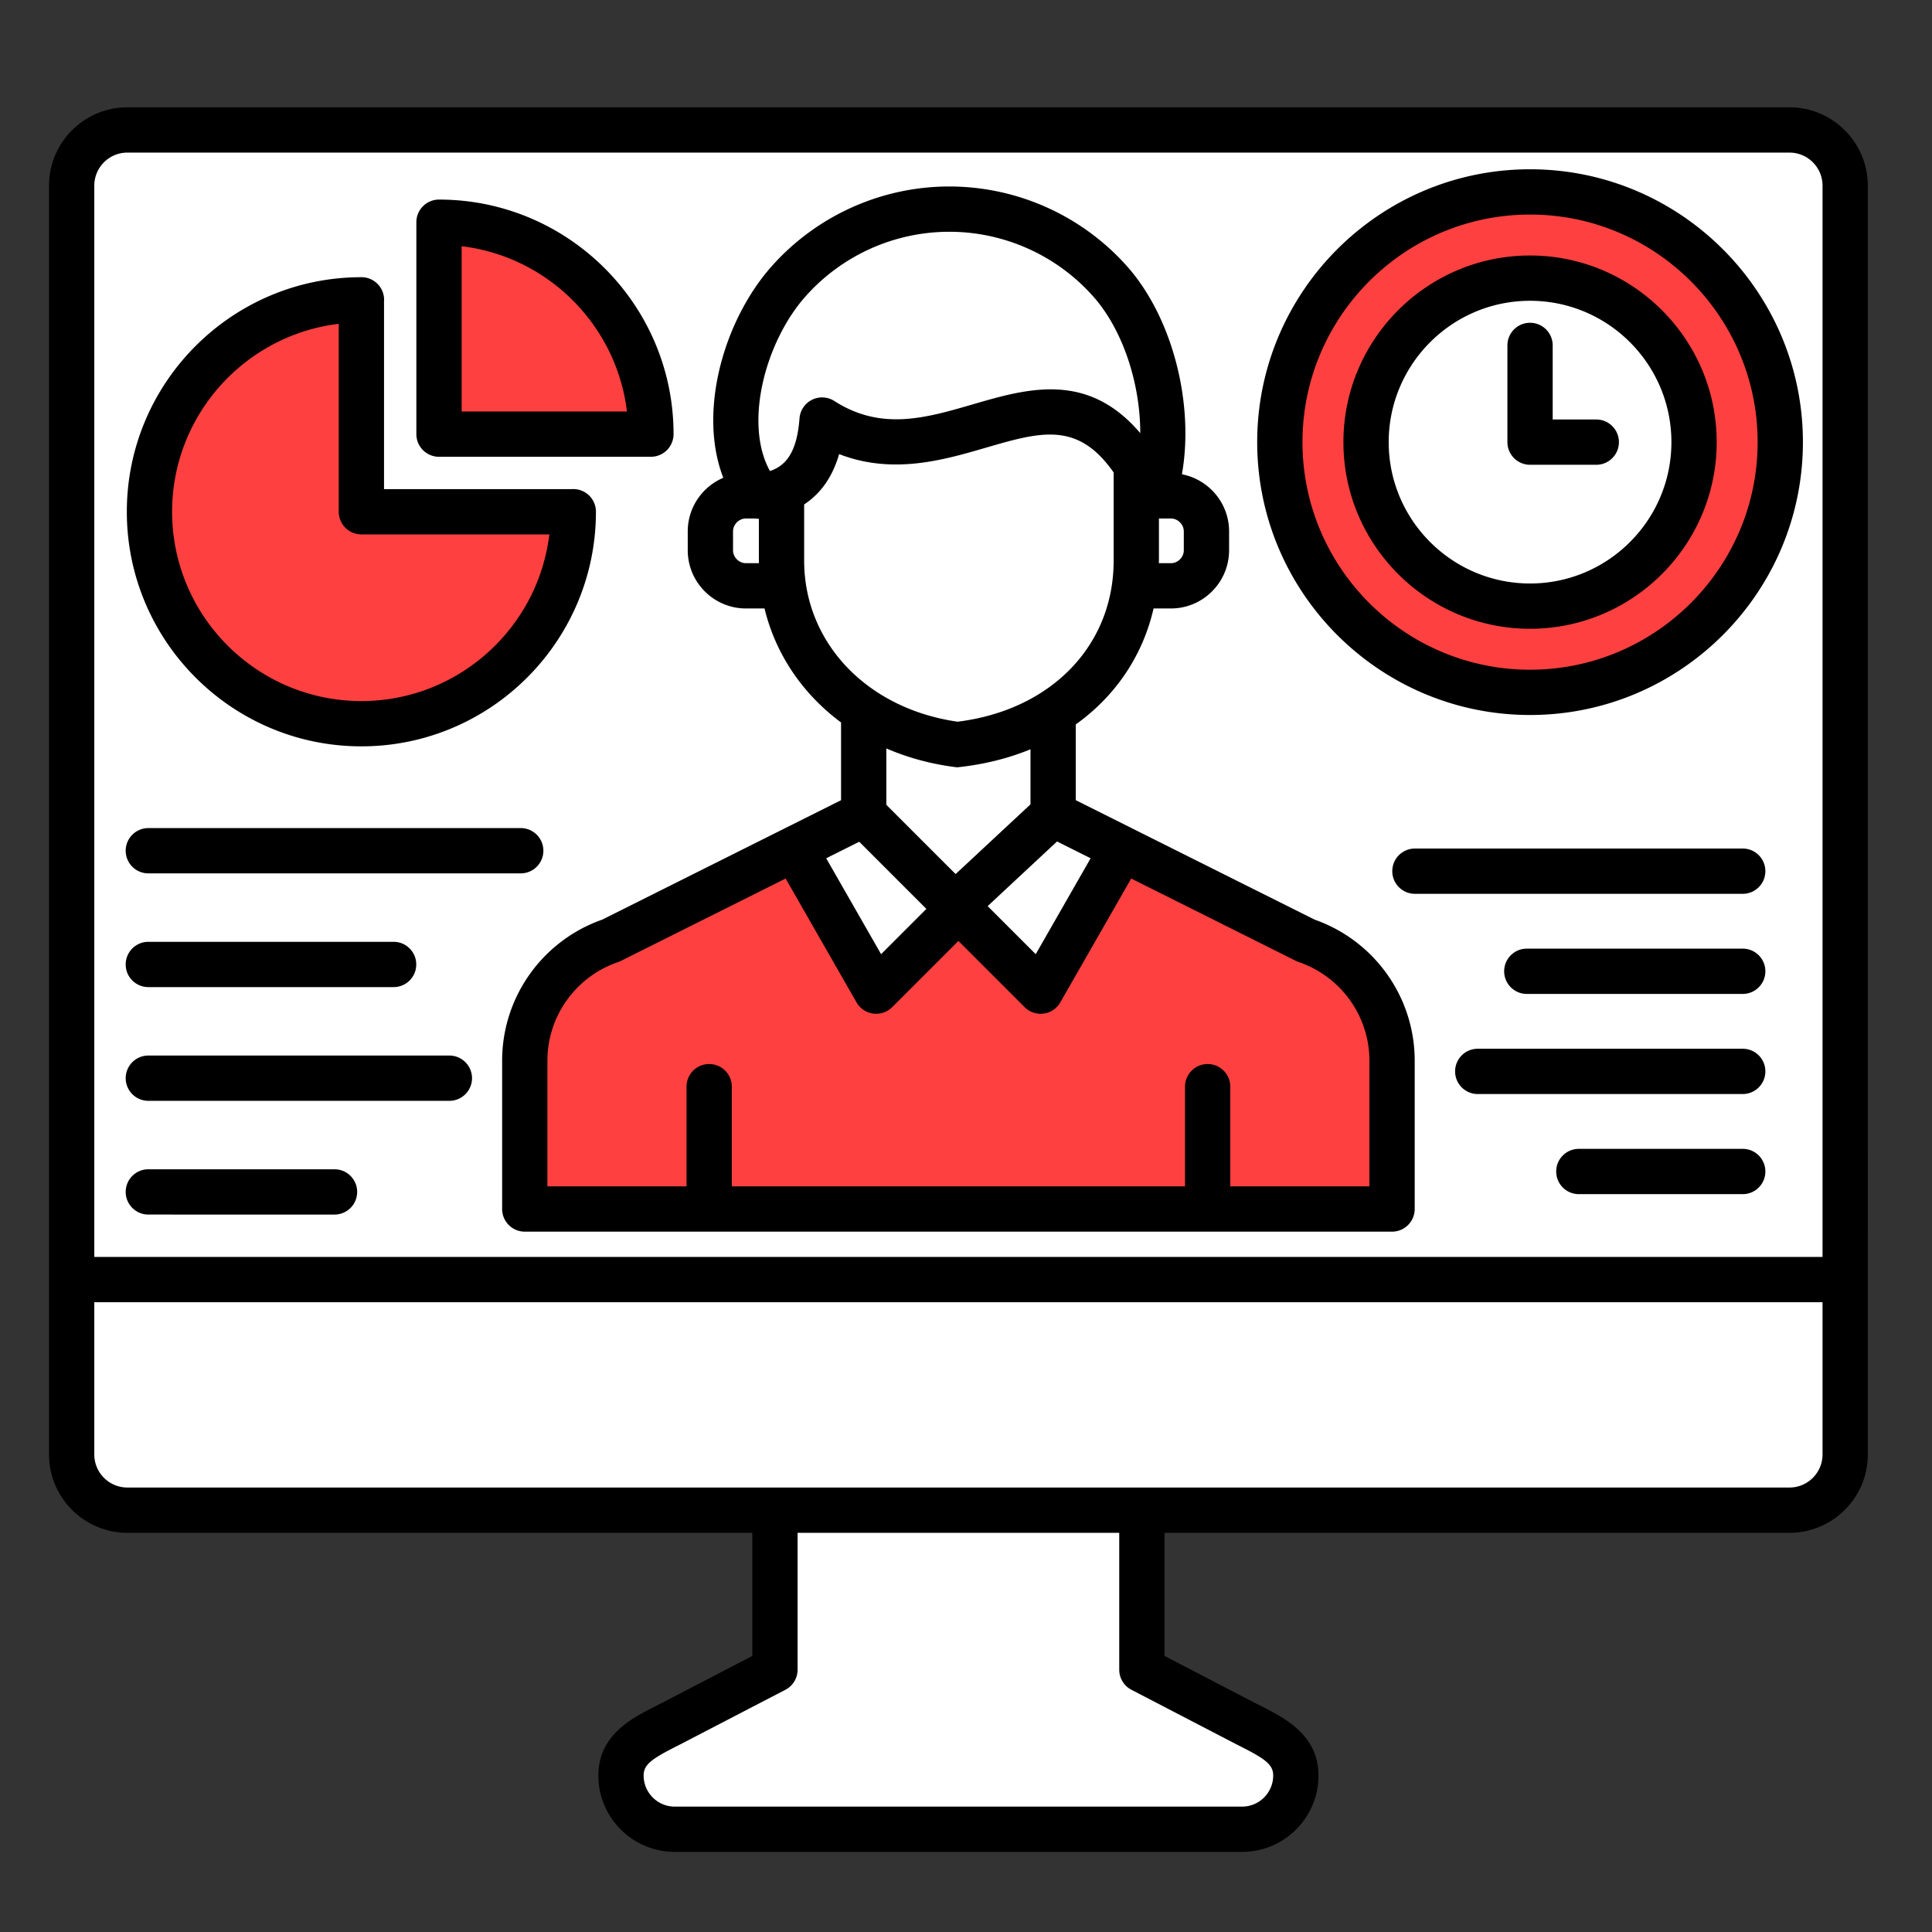 <?xml version="1.0" encoding="UTF-8"?>
<svg xmlns="http://www.w3.org/2000/svg" xmlns:xlink="http://www.w3.org/1999/xlink" xmlns:svgjs="http://svgjs.com/svgjs" version="1.1" width="512" height="512" x="0" y="0" viewBox="0 0 512 512" style="enable-background:new 0 0 512 512" xml:space="preserve" class="">
  <rect x="0" y="0" width="512" height="512" fill="#333333" stroke="none"/>
  <g>
    <g fill-rule="evenodd" clip-rule="evenodd">
      <path fill="#ffffff" d="m301.22 445.14 26.57 13.8c.72.37 1.43.74 2.15 1.1 2.43 1.23 5.45 2.72 7.53 4.49 1.89 1.61 2.94 3.49 2.94 5.99 0 6.2-5.04 11.24-11.24 11.24H178.81c-6.2 0-11.24-5.04-11.24-11.24 0-2.5 1.05-4.38 2.94-5.99 2.08-1.77 5.09-3.26 7.53-4.49.72-.36 1.44-.73 2.15-1.1l26.57-13.8c1-.52 1.61-1.55 1.61-2.67V403.2h91.24v39.27c0 1.13.62 2.16 1.61 2.67zM33.75 397.21c-6.49 0-11.76-5.27-11.76-11.76V342.1h464v43.35c0 6.49-5.28 11.76-11.76 11.76z" data-original="#968996" class="" opacity="1"/>
      <path fill="#ffffff" d="M21.99 336.1V49.2c0-6.48 5.27-11.76 11.76-11.76h440.48c6.48 0 11.76 5.27 11.76 11.76v286.9z" data-original="#f1f1f2" class="" opacity="1"/>
      <path fill="#ffffff" d="M119.34 112.05V61.87l3.36.4c24.24 2.9 43.52 22.18 46.43 46.42l.4 3.36z" data-original="#f1f1f2" class="" opacity="1"/>
      <path fill="#ff4040" d="M172.5 118.05c.8 0 1.56-.31 2.13-.88.56-.56.87-1.35.87-2.14-.01-32.59-26.54-59.14-59.14-59.14h-.02c-1.65 0-3 1.34-3 3v56.16c0 1.66 1.34 3 3 3z" data-original="#fe616c" class="" opacity="1"/>
      <path fill="#ffffff" d="M95.77 188.79c-29.32 0-53.16-23.86-53.16-53.17 0-26.85 20.16-49.59 46.8-52.78l3.36-.4v53.18c0 1.66 1.34 3 3 3h53.19l-.4 3.36c-3.2 26.64-25.93 46.81-52.79 46.81z" data-original="#f1f1f2" class="" opacity="1"/>
      <path fill="#ff4040" d="M154.92 135.61c0-1.66-1.33-3-2.99-3-.11 0-.23.01-.35.01H98.77V79.8a3.009 3.009 0 0 0-2.98-3.34h-.02c-32.62 0-59.16 26.54-59.16 59.16s26.53 59.17 59.16 59.17 59.15-26.56 59.15-59.18z" data-original="#60b7ff" class="" opacity="1"/>
      <path fill="#ffffff" d="M342.17 117.17c0-34.91 28.4-63.31 63.31-63.31s63.31 28.4 63.31 63.31c0 34.9-28.4 63.31-63.31 63.31s-63.31-28.41-63.31-63.31z" data-original="#f1f1f2" class="" opacity="1"/>
      <path fill="#ff4040" d="M405.48 186.48c38.21 0 69.31-31.1 69.31-69.31s-31.09-69.31-69.31-69.31-69.31 31.09-69.31 69.31c0 38.21 31.09 69.31 69.31 69.31z" data-original="#fe616c" class="" opacity="1"/>
      <path fill="#ffffff" d="M184.94 317.4h-42.87v-36.3c0-13.15 8.4-24.78 20.8-29 .1-.04.24-.09.37-.16l46.15-23.08 20.2 35.28c.47.81 1.28 1.36 2.17 1.48.12.01.28.03.43.03.79 0 1.56-.31 2.12-.87l19.68-19.67 19.67 19.67c.56.56 1.33.87 2.12.87.16 0 .31-.02.43-.03.9-.12 1.71-.67 2.17-1.48l20.2-35.28 46.15 23.08c.11.06.22.1.34.14 12.43 4.24 20.83 15.86 20.83 29.01v36.3h-42.87v-29.42c0-1.66-1.33-3-3-3-1.66 0-3 1.34-3 3v29.42h-126.1v-29.42c0-1.66-1.34-3-3-3s-3 1.34-3 3v29.43z" data-original="#f1f1f2" class="" opacity="1"/>
      <path fill="#ff4040" d="M136.07 320.4c0 1.65 1.35 3 3 3h229.84c1.65 0 3-1.35 3-3v-39.3c0-15.57-9.85-29.4-24.53-34.56l-.18-.06-65.12-32.56v-23.48l1.26-.9c9.89-7.07 16.71-17.09 19.44-28.96l.54-2.33h6.98c6.85 0 12.42-5.58 12.42-12.43v-4.99c0-5.94-4.25-11.07-10.07-12.19l-2.9-.56.52-2.91c3.06-17.31-2.06-39.37-13.84-52.61-11.37-12.8-27.73-20.14-44.85-20.14-17.11 0-33.46 7.35-44.83 20.14-6.3 7.08-10.8 16.38-13.06 25.57-2.16 8.82-2.55 18.83.78 27.42l1.05 2.71-2.67 1.14a12.448 12.448 0 0 0-7.59 11.45v4.99c0 6.85 5.57 12.43 12.42 12.43h7.29l.55 2.3c2.79 11.56 9.62 21.43 19.15 28.51l1.21.9v23.96l-65.12 32.56-.18.06c-14.68 5.16-24.52 18.99-24.52 34.56v39.28z" data-original="#60b7ff" class="" opacity="1"/>
      <path fill="#ffffff" d="M405.48 76.71c22.32 0 40.46 18.14 40.46 40.46s-18.14 40.46-40.46 40.46-40.46-18.14-40.46-40.46 18.14-40.46 40.46-40.46z" data-original="#f1f1f2" class="" opacity="1"/>
      <path fill="#ffffff" d="M405.48 70.71c-25.62 0-46.46 20.84-46.46 46.46 0 25.61 20.84 46.46 46.46 46.46 25.61 0 46.46-20.85 46.46-46.46 0-25.62-20.85-46.46-46.46-46.46z" data-original="#f1f1f2" class="" opacity="1"/>
      <path fill="#ffffff" d="m214.77 226.18 13.53-6.76 21.44 21.45-16.9 16.89zM279.61 219.38l13.6 6.8-18.08 31.58-17.71-17.71z" data-original="#d1d1d6" class="" opacity="1"/>
      <path fill="#ffffff" d="m253.66 200.33.38-.04c6.14-.67 12.18-2.14 17.91-4.49l4.14-1.7v20.37l-22.91 21.34-21.28-21.28v-20.76l4.19 1.81c5.49 2.38 11.29 3.94 17.22 4.7z" data-original="#f6dccd" class="" opacity="1"/>
      <path fill="#ffffff" d="M253.33 194.23c-11.71-1.68-22.84-6.74-31.06-15.37-7.86-8.25-12.16-18.87-12.16-30.29v-16.51l1.35-.89c4.19-2.75 6.66-6.91 8.03-11.67l.91-3.15 3.06 1.19c12.58 4.88 24.41 1.87 36.78-1.72 6.21-1.81 13.54-4.12 20.06-3.57 7.68.64 12.99 5.1 17.29 11.24l.54.78v24.3c0 11.61-4.16 22.4-12.24 30.74-8.43 8.69-19.86 13.46-31.76 14.93l-.4.05z" data-original="#f6dccd" class="" opacity="1"/>
      <path fill="#ffffff" d="M219.49 108.79a3.008 3.008 0 0 0-4.62 2.3c-.54 7.06-2.5 14.1-9.86 16.58l-2.37.8-1.21-2.18c-4.2-7.57-4.05-17.25-2.21-25.48 1.93-8.66 6.12-17.63 12.02-24.26 10.24-11.51 24.93-18.13 40.34-18.13s30.12 6.61 40.36 18.13c8.82 9.92 13.25 25.15 13.24 38.25l-.01 8.16-5.28-6.23c-12.26-14.45-25.53-11.27-41.32-6.67-13.85 4.03-25.97 7.15-39.08-1.27z" data-original="#968996" class="" opacity="1"/>
      <path fill="#ffffff" d="M204.11 148.57c0 .23.01.45.01.68v3h-6.44c-3.51 0-6.42-2.92-6.42-6.43v-4.99c0-3.51 2.91-6.42 6.42-6.42h2.84l.26.05c.14.02.28.04.42.04l2.9.09v13.98zM304.13 134.41h6.17c3.51 0 6.42 2.91 6.42 6.42v4.99c0 3.51-2.91 6.43-6.42 6.43h-6.19v-3c0-.23.02-.46.02-.68z" data-original="#f6dccd" class="" opacity="1"/>
      <path d="M467.84 310.46c0 3.31-2.68 6-6 6h-43.43c-3.32 0-6-2.69-6-6 0-3.32 2.68-6 6-6h43.43c3.32 0 6 2.68 6 6zm0-26.53c0 3.31-2.68 6-6 6h-70.22c-3.32 0-6-2.69-6-6 0-3.32 2.68-6 6-6h70.22c3.32 0 6 2.68 6 6zm0-26.53c0 3.31-2.68 6-6 6h-57.22c-3.31 0-6-2.69-6-6 0-3.32 2.69-6 6-6h57.22c3.32 0 6 2.68 6 6zm0-26.53c0 3.31-2.68 6-6 6h-86.87c-3.31 0-6-2.69-6-6 0-3.32 2.69-6 6-6h86.87c3.32 0 6 2.68 6 6zm-434.53 85c0-3.31 2.69-6 6-6h49.34c3.32 0 6 2.69 6 6s-2.68 6-6 6H39.31c-3.31 0-6-2.69-6-6zm0-30.14c0-3.31 2.69-6 6-6h79.78c3.31 0 6 2.69 6 6s-2.69 6-6 6H39.31c-3.31 0-6-2.69-6-6zm0-30.14c0-3.31 2.69-6 6-6h65c3.32 0 6 2.69 6 6 0 3.32-2.68 6-6 6h-65c-3.31 0-6-2.68-6-6zm0-30.14c0-3.31 2.69-6 6-6H138c3.31 0 6 2.69 6 6 0 3.32-2.69 6-6 6H39.31c-3.31 0-6-2.68-6-6zm366.17-108.28V91.54c0-3.32 2.69-6 6-6s6 2.68 6 6v19.63h11.55c3.31 0 6 2.69 6 6s-2.69 6-6 6h-17.55c-3.31 0-6-2.69-6-6zm6-60.31c-33.25 0-60.31 27.05-60.31 60.31 0 33.25 27.06 60.31 60.31 60.31s60.31-27.06 60.31-60.31c0-33.26-27.06-60.31-60.31-60.31zm0 132.62c39.87 0 72.31-32.44 72.31-72.31s-32.44-72.31-72.31-72.31-72.31 32.44-72.31 72.31 32.44 72.31 72.31 72.31zm0-109.77c-20.66 0-37.46 16.8-37.46 37.46s16.8 37.46 37.46 37.46 37.46-16.8 37.46-37.46-16.8-37.46-37.46-37.46zm0 86.92c27.27 0 49.46-22.19 49.46-49.46s-22.19-49.46-49.46-49.46-49.46 22.19-49.46 49.46 22.19 49.46 49.46 49.46zM122.34 65.25c22.87 2.74 41.06 20.93 43.81 43.8h-43.81zm-6 55.8h56.16c1.6 0 3.12-.64 4.25-1.76a6.066 6.066 0 0 0 1.75-4.26c-.01-34.25-27.88-62.13-62.14-62.14h-.02c-3.31 0-6 2.69-6 6v56.16c0 3.32 2.69 6 6 6zM89.77 85.82c-24.84 2.97-44.16 24.17-44.16 49.8 0 27.66 22.5 50.17 50.16 50.17 25.63 0 46.83-19.32 49.81-44.17H95.77c-3.31 0-6-2.68-6-6zm6 111.97c34.28 0 62.16-27.89 62.16-62.18 0-3.32-2.68-6-6-6-.11 0-.23.01-.34.01h-49.82V79.95c.01-.16.02-.32.02-.49 0-3.31-2.69-6-6-6h-.02c-34.28 0-62.16 27.89-62.16 62.16 0 34.28 27.88 62.17 62.16 62.17zM213.48 78.54a51.008 51.008 0 0 1 38.1-17.12c14.56 0 28.45 6.24 38.12 17.12 7.9 8.88 12.49 23.12 12.48 36.25-13.99-16.49-30.01-11.82-44.45-7.61-12.46 3.62-24.22 7.05-36.62-.91a6.004 6.004 0 0 0-9.23 4.6c-.68 8.95-3.55 12.52-7.83 13.96-6.99-12.59-1.24-34.29 9.43-46.29zm100.24 67.28c0 1.86-1.57 3.43-3.42 3.43h-3.19c0-.23.02-.45.02-.68v-11.16h3.17c1.85 0 3.42 1.57 3.42 3.42zm-59.96 45.44c24.77-3.07 41.37-20.15 41.37-42.69v-23.36c-9.55-13.63-19.32-10.8-34.05-6.51-11.11 3.23-24.53 7.14-38.7 1.64-1.73 5.98-4.84 10.43-9.27 13.34v14.89c0 21.78 16.67 39.25 40.65 42.69zm19.33 21.9-19.84 18.48-18.36-18.35v-14.95c5.52 2.39 11.57 4.07 18.03 4.92l.72.09.73-.08c6.75-.76 13.02-2.36 18.72-4.7zm71.02 41.77c11.25 3.83 18.8 14.34 18.8 26.17v33.3h-36.87v-26.42c0-3.32-2.68-6-6-6-3.31 0-6 2.68-6 6v26.42h-120.1v-26.42c0-3.32-2.69-6-6-6-3.32 0-6 2.68-6 6v26.42h-36.87v-33.3c0-11.83 7.55-22.34 18.8-26.17.25-.09.5-.19.75-.32l43.58-21.79 18.79 32.82a5.992 5.992 0 0 0 4.41 2.97c.27.03.53.05.8.05 1.58 0 3.11-.62 4.24-1.75l17.55-17.55 17.55 17.55a5.995 5.995 0 0 0 4.24 1.75c.27 0 .53-.02.8-.05a5.992 5.992 0 0 0 4.41-2.97l18.79-32.82 43.58 21.79c.25.13.5.23.75.32zm-98.61-14.06-17.79-17.8-8.76 4.38 14.55 25.42zM280.13 223l-18.39 17.13 12.74 12.74 14.55-25.42zm-82.45-73.75c-1.85 0-3.42-1.57-3.42-3.43v-4.99c0-1.85 1.57-3.42 3.42-3.42h2.58c.28.05.56.08.85.09v11.07c0 .23.01.45.01.68zm0 12h4.93c2.94 12.17 10.12 22.67 20.28 30.21v20.6l-63.29 31.65c-15.89 5.59-26.53 20.56-26.53 37.39v39.3c0 3.31 2.69 6 6 6h229.84c3.31 0 6-2.69 6-6v-39.3c0-16.83-10.64-31.8-26.53-37.39l-63.29-31.65v-20.08c10.47-7.48 17.72-18.12 20.62-30.73h4.59c8.5 0 15.42-6.92 15.42-15.43v-4.99c0-7.5-5.39-13.77-12.5-15.14 3.3-18.66-2.44-41.5-14.55-55.13a63.072 63.072 0 0 0-47.09-21.14c-17.97 0-35.13 7.71-47.07 21.14-12.73 14.32-19.61 38.58-12.83 56.06-5.53 2.35-9.42 7.83-9.42 14.21v4.99c0 8.51 6.92 15.43 15.42 15.43zm276.55 232.96H33.75c-4.83 0-8.76-3.93-8.76-8.76V345.1h458v40.35c0 4.83-3.93 8.76-8.76 8.76zm-174.39 53.6 26.57 13.8c.72.38 1.45.75 2.18 1.12 6.73 3.4 8.82 4.91 8.82 7.8 0 4.54-3.69 8.24-8.24 8.24H178.81c-4.55 0-8.24-3.7-8.24-8.24 0-2.89 2.09-4.4 8.82-7.8.73-.37 1.46-.74 2.18-1.12l26.57-13.8a5.996 5.996 0 0 0 3.23-5.33v-36.27h85.24v36.27c0 2.24 1.24 4.3 3.23 5.33zM33.75 40.44c-4.83 0-8.76 3.93-8.76 8.76v283.9h458V49.2c0-4.83-3.93-8.76-8.76-8.76zm440.48-12H33.75c-11.45 0-20.76 9.32-20.76 20.76v336.25c0 11.44 9.31 20.76 20.76 20.76h165.62v32.63l-23.33 12.13c-.69.35-1.37.7-2.06 1.05-6.5 3.28-15.41 7.78-15.41 18.51 0 11.16 9.08 20.24 20.24 20.24h150.36c11.16 0 20.24-9.08 20.24-20.24 0-10.73-8.91-15.23-15.41-18.51-.69-.35-1.37-.7-2.06-1.05l-23.33-12.13v-32.63h165.62c11.45 0 20.76-9.32 20.76-20.76V49.2c0-11.44-9.31-20.76-20.76-20.76z" fill="#000000" data-original="#000000" class=""/>
    </g>
  </g>
</svg>

